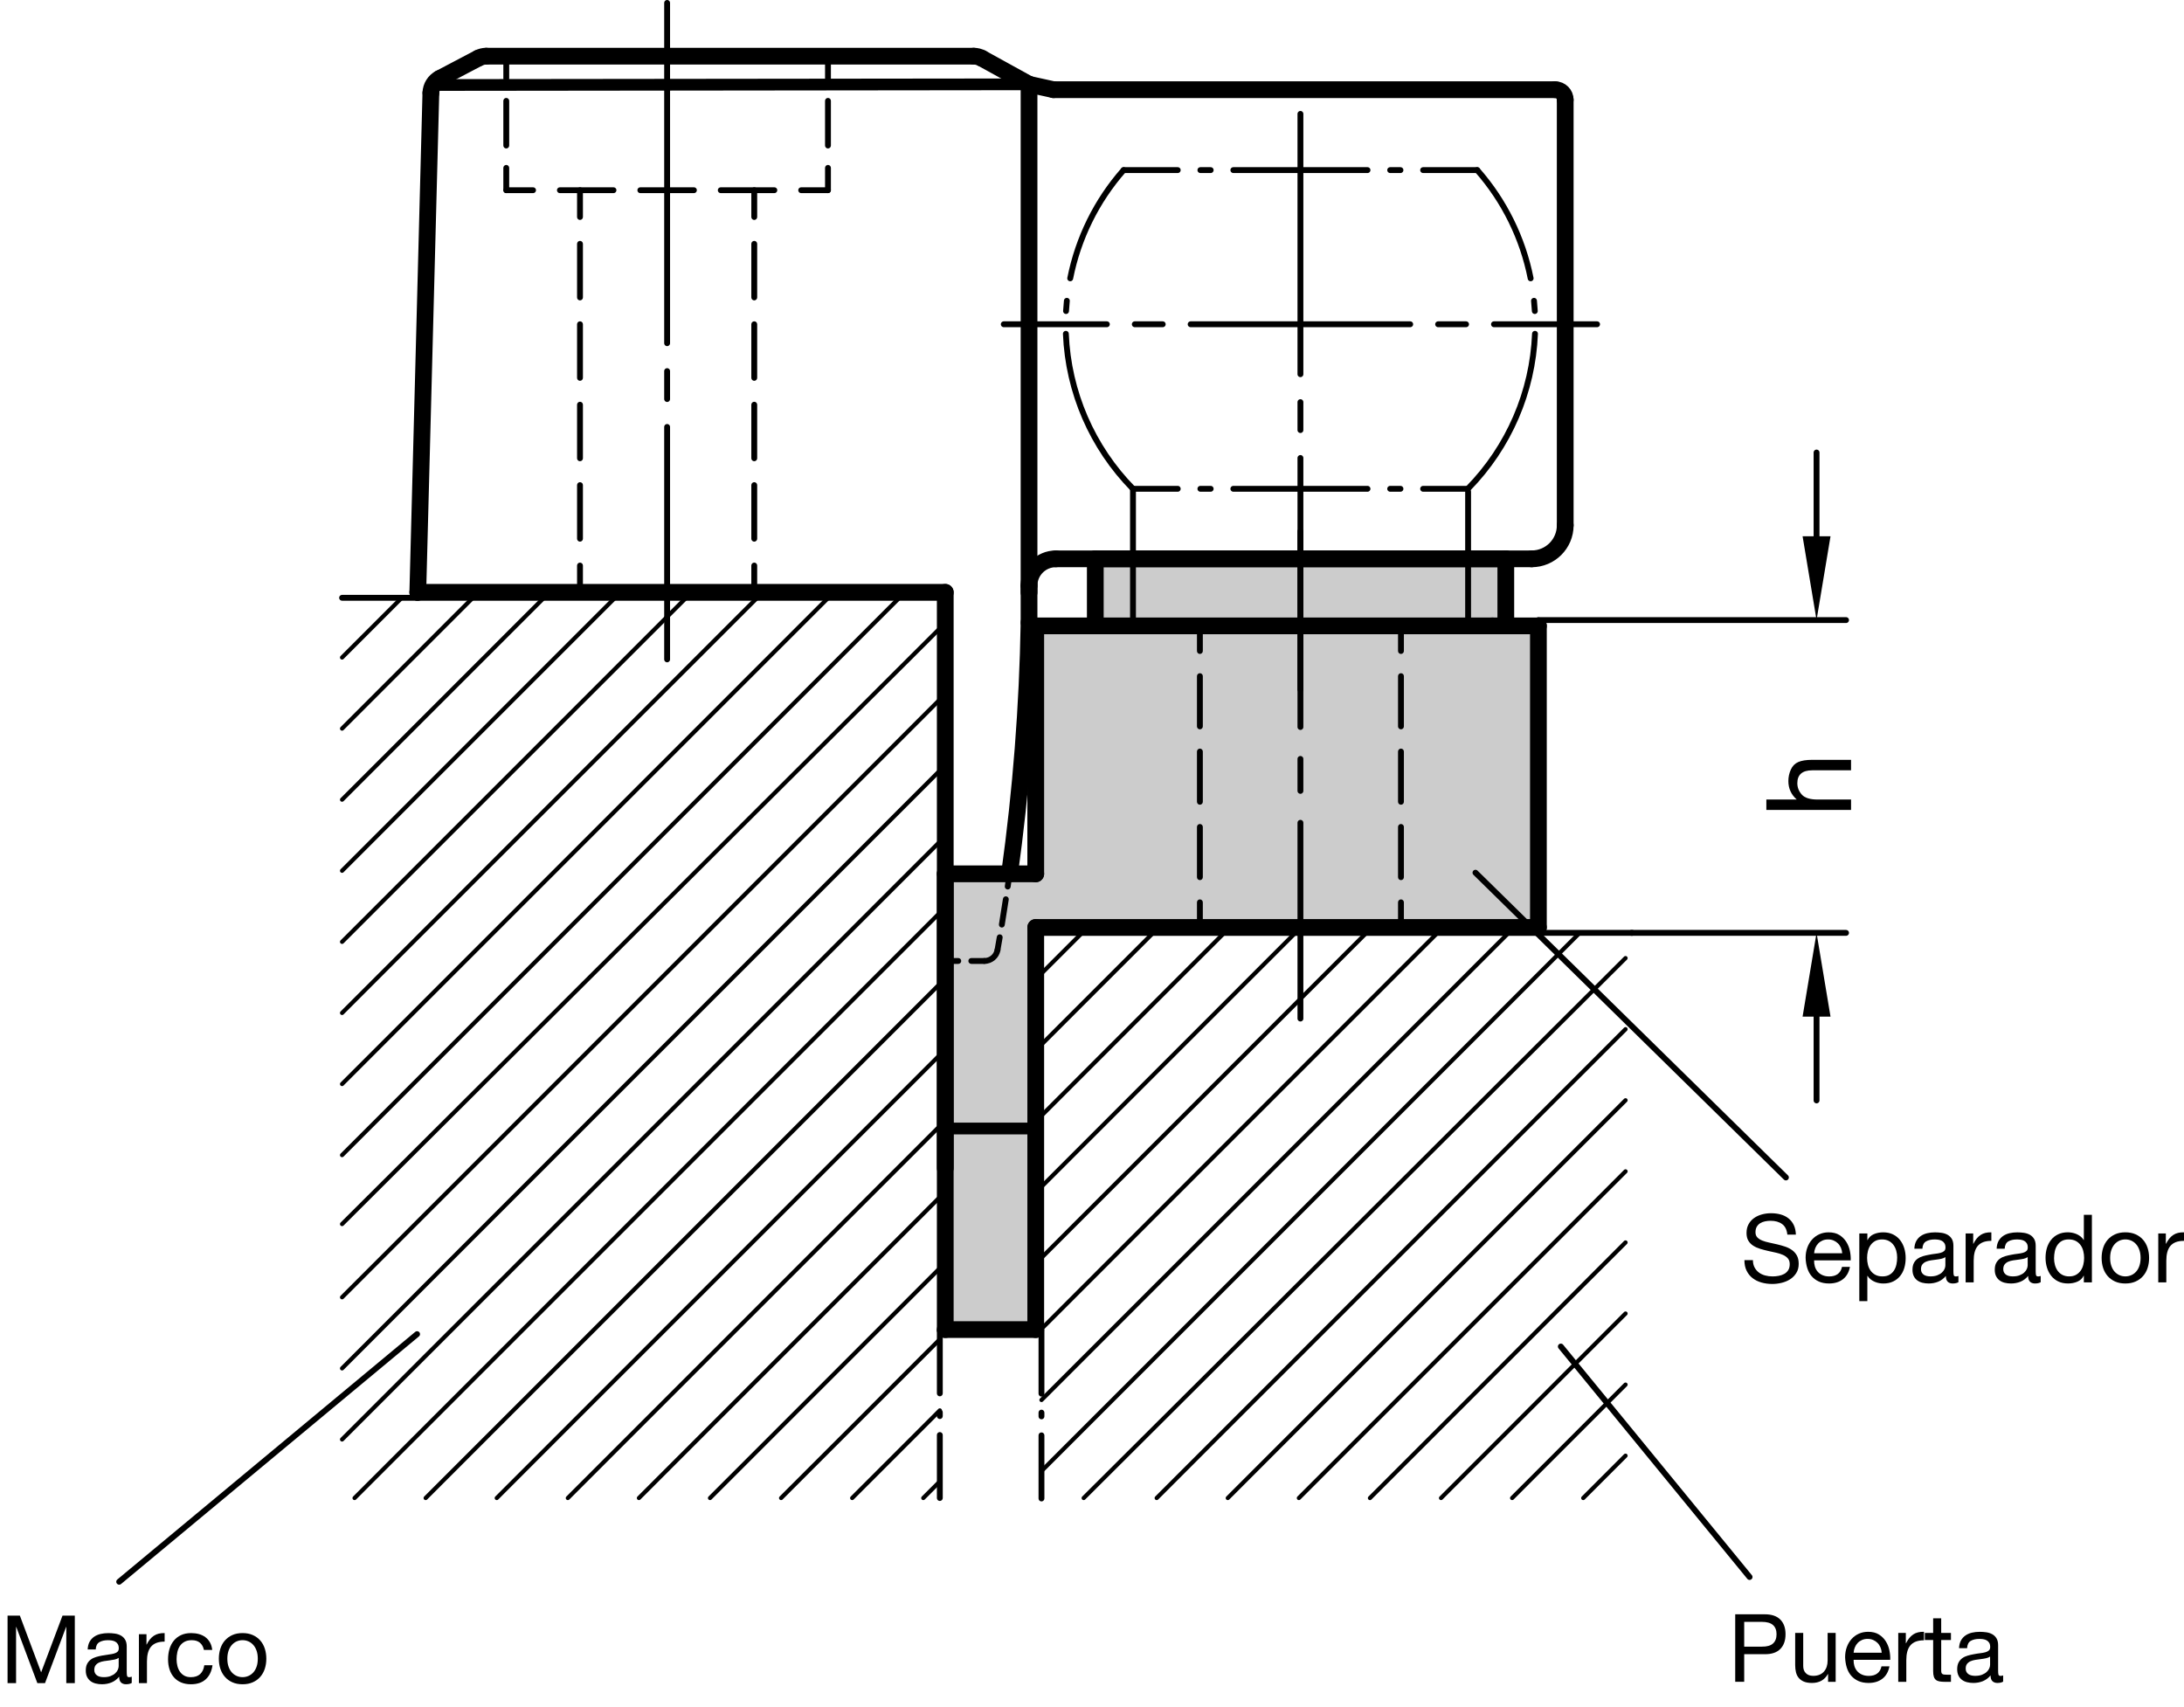 <?xml version="1.0" encoding="utf-8"?>
<!-- Generator: Adobe Illustrator 19.1.0, SVG Export Plug-In . SVG Version: 6.00 Build 0)  -->
<svg version="1.1" xmlns="http://www.w3.org/2000/svg" xmlns:xlink="http://www.w3.org/1999/xlink" x="0px" y="0px"
	 viewBox="0 0 184.741 144.358" enable-background="new 0 0 184.741 144.358" xml:space="preserve">
<g id="MD_x5F_6_x5F_COLOR_x5F_K027">
	<g id="LWPOLYLINE">
		<polygon fill="#CCCCCC" points="87.612,112.468 79.958,112.468 79.958,73.917 87.612,73.869 87.612,52.941 92.649,52.941 
			92.649,47.271 127.374,47.271 127.374,52.941 130.131,52.941 130.131,78.452 87.612,78.452 		"/>
	</g>
</g>
<g id="MD_x5F_1_x5F_VERDECKT">
	<g id="LINE">
		<path d="M83.263,81.535h-1.102c-0.137,0-0.248-0.111-0.248-0.248s0.111-0.248,0.248-0.248h1.102c0.137,0,0.248,0.111,0.248,0.248
			S83.4,81.535,83.263,81.535z M81.06,81.535h-1.102c-0.137,0-0.248-0.111-0.248-0.248s0.111-0.248,0.248-0.248h1.102
			c0.137,0,0.248,0.111,0.248,0.248S81.197,81.535,81.06,81.535z"/>
	</g>
	<g id="ARC">
		<path d="M84.379,80.599c-0.015,0-0.029-0.001-0.043-0.004c-0.135-0.023-0.225-0.152-0.201-0.287
			c0.063-0.356,0.125-0.712,0.185-1.068c0.023-0.134,0.156-0.229,0.286-0.202c0.135,0.022,0.226,0.15,0.203,0.286
			c-0.061,0.356-0.123,0.714-0.186,1.07C84.602,80.514,84.497,80.599,84.379,80.599z M84.745,78.459
			c-0.014,0-0.027-0.001-0.041-0.003c-0.135-0.022-0.227-0.15-0.205-0.285c0.117-0.713,0.229-1.427,0.338-2.142
			c0.021-0.136,0.147-0.228,0.282-0.208c0.135,0.021,0.229,0.146,0.208,0.282c-0.108,0.717-0.221,1.433-0.339,2.147
			C84.969,78.373,84.864,78.459,84.745,78.459z M85.242,75.24c-0.012,0-0.024-0.001-0.036-0.003c-0.136-0.02-0.229-0.146-0.21-0.281
			c0.052-0.357,0.103-0.716,0.153-1.073c0.019-0.136,0.144-0.224,0.28-0.212c0.136,0.02,0.23,0.145,0.211,0.28
			c-0.05,0.359-0.101,0.718-0.153,1.077C85.469,75.151,85.363,75.24,85.242,75.24z"/>
	</g>
	<g id="ARC_6_">
		<path d="M83.263,81.535c-0.137,0-0.248-0.111-0.248-0.248s0.111-0.248,0.248-0.248c0.43,0,0.797-0.308,0.872-0.73
			c0.024-0.136,0.156-0.229,0.288-0.201c0.135,0.023,0.225,0.152,0.201,0.287C84.506,81.055,83.934,81.535,83.263,81.535z"/>
	</g>
	<g id="LINE_27_">
		<path d="M70.037,16.338H67.77c-0.137,0-0.248-0.111-0.248-0.248s0.111-0.248,0.248-0.248h2.268c0.137,0,0.248,0.111,0.248,0.248
			S70.174,16.338,70.037,16.338z M65.502,16.338h-4.536c-0.137,0-0.248-0.111-0.248-0.248s0.111-0.248,0.248-0.248h4.536
			c0.137,0,0.248,0.111,0.248,0.248S65.639,16.338,65.502,16.338z M58.699,16.338h-4.536c-0.137,0-0.248-0.111-0.248-0.248
			s0.111-0.248,0.248-0.248h4.536c0.137,0,0.248,0.111,0.248,0.248S58.836,16.338,58.699,16.338z M51.896,16.338H47.36
			c-0.137,0-0.248-0.111-0.248-0.248s0.111-0.248,0.248-0.248h4.535c0.137,0,0.248,0.111,0.248,0.248S52.033,16.338,51.896,16.338z
			 M45.092,16.338h-2.268c-0.137,0-0.248-0.111-0.248-0.248s0.111-0.248,0.248-0.248h2.268c0.137,0,0.248,0.111,0.248,0.248
			S45.229,16.338,45.092,16.338z"/>
	</g>
	<g id="LINE_28_">
		<path d="M63.801,50.354c-0.137,0-0.248-0.111-0.248-0.248v-2.268c0-0.137,0.111-0.248,0.248-0.248s0.248,0.111,0.248,0.248v2.268
			C64.049,50.243,63.938,50.354,63.801,50.354z M63.801,45.818c-0.137,0-0.248-0.111-0.248-0.248v-4.535
			c0-0.137,0.111-0.248,0.248-0.248s0.248,0.111,0.248,0.248v4.535C64.049,45.707,63.938,45.818,63.801,45.818z M63.801,39.015
			c-0.137,0-0.248-0.111-0.248-0.248v-4.535c0-0.137,0.111-0.248,0.248-0.248s0.248,0.111,0.248,0.248v4.535
			C64.049,38.904,63.938,39.015,63.801,39.015z M63.801,32.212c-0.137,0-0.248-0.111-0.248-0.248v-4.536
			c0-0.137,0.111-0.248,0.248-0.248s0.248,0.111,0.248,0.248v4.536C64.049,32.101,63.938,32.212,63.801,32.212z M63.801,25.409
			c-0.137,0-0.248-0.111-0.248-0.248v-4.536c0-0.137,0.111-0.248,0.248-0.248s0.248,0.111,0.248,0.248v4.536
			C64.049,25.298,63.938,25.409,63.801,25.409z M63.801,18.606c-0.137,0-0.248-0.111-0.248-0.248V16.09
			c0-0.137,0.111-0.248,0.248-0.248s0.248,0.111,0.248,0.248v2.268C64.049,18.495,63.938,18.606,63.801,18.606z"/>
	</g>
	<g id="LINE_29_">
		<path d="M70.037,16.338c-0.137,0-0.248-0.111-0.248-0.248V14.2c0-0.137,0.111-0.248,0.248-0.248s0.248,0.111,0.248,0.248v1.89
			C70.285,16.227,70.174,16.338,70.037,16.338z M70.037,12.559c-0.137,0-0.248-0.111-0.248-0.248v-3.78
			c0-0.137,0.111-0.248,0.248-0.248s0.248,0.111,0.248,0.248v3.78C70.285,12.448,70.174,12.559,70.037,12.559z M70.037,6.889
			c-0.137,0-0.248-0.111-0.248-0.248v-1.89c0-0.137,0.111-0.248,0.248-0.248s0.248,0.111,0.248,0.248v1.89
			C70.285,6.779,70.174,6.889,70.037,6.889z"/>
	</g>
	<g id="LINE_30_">
		<path d="M42.824,16.338c-0.137,0-0.248-0.111-0.248-0.248V14.2c0-0.137,0.111-0.248,0.248-0.248s0.248,0.111,0.248,0.248v1.89
			C43.072,16.227,42.961,16.338,42.824,16.338z M42.824,12.559c-0.137,0-0.248-0.111-0.248-0.248v-3.78
			c0-0.137,0.111-0.248,0.248-0.248s0.248,0.111,0.248,0.248v3.78C43.072,12.448,42.961,12.559,42.824,12.559z M42.824,6.889
			c-0.137,0-0.248-0.111-0.248-0.248v-1.89c0-0.137,0.111-0.248,0.248-0.248s0.248,0.111,0.248,0.248v1.89
			C43.072,6.779,42.961,6.889,42.824,6.889z"/>
	</g>
	<g id="LINE_31_">
		<path d="M49.061,50.354c-0.137,0-0.248-0.111-0.248-0.248v-2.268c0-0.137,0.111-0.248,0.248-0.248s0.248,0.111,0.248,0.248v2.268
			C49.309,50.243,49.198,50.354,49.061,50.354z M49.061,45.818c-0.137,0-0.248-0.111-0.248-0.248v-4.535
			c0-0.137,0.111-0.248,0.248-0.248s0.248,0.111,0.248,0.248v4.535C49.309,45.707,49.198,45.818,49.061,45.818z M49.061,39.015
			c-0.137,0-0.248-0.111-0.248-0.248v-4.535c0-0.137,0.111-0.248,0.248-0.248s0.248,0.111,0.248,0.248v4.535
			C49.309,38.904,49.198,39.015,49.061,39.015z M49.061,32.212c-0.137,0-0.248-0.111-0.248-0.248v-4.536
			c0-0.137,0.111-0.248,0.248-0.248s0.248,0.111,0.248,0.248v4.536C49.309,32.101,49.198,32.212,49.061,32.212z M49.061,25.409
			c-0.137,0-0.248-0.111-0.248-0.248v-4.536c0-0.137,0.111-0.248,0.248-0.248s0.248,0.111,0.248,0.248v4.536
			C49.309,25.298,49.198,25.409,49.061,25.409z M49.061,18.606c-0.137,0-0.248-0.111-0.248-0.248V16.09
			c0-0.137,0.111-0.248,0.248-0.248s0.248,0.111,0.248,0.248v2.268C49.309,18.495,49.198,18.606,49.061,18.606z"/>
	</g>
	<g id="LINE_48_">
		<path d="M118.505,78.701c-0.137,0-0.248-0.111-0.248-0.248v-2.126c0-0.137,0.111-0.248,0.248-0.248s0.248,0.111,0.248,0.248v2.126
			C118.753,78.59,118.642,78.701,118.505,78.701z M118.505,74.449c-0.137,0-0.248-0.111-0.248-0.248v-4.252
			c0-0.137,0.111-0.248,0.248-0.248s0.248,0.111,0.248,0.248v4.252C118.753,74.338,118.642,74.449,118.505,74.449z M118.505,68.071
			c-0.137,0-0.248-0.111-0.248-0.248v-4.251c0-0.137,0.111-0.248,0.248-0.248s0.248,0.111,0.248,0.248v4.251
			C118.753,67.96,118.642,68.071,118.505,68.071z M118.505,61.694c-0.137,0-0.248-0.111-0.248-0.248v-4.252
			c0-0.137,0.111-0.248,0.248-0.248s0.248,0.111,0.248,0.248v4.252C118.753,61.583,118.642,61.694,118.505,61.694z M118.505,55.316
			c-0.137,0-0.248-0.111-0.248-0.248v-2.127c0-0.137,0.111-0.248,0.248-0.248s0.248,0.111,0.248,0.248v2.127
			C118.753,55.205,118.642,55.316,118.505,55.316z"/>
	</g>
	<g id="LINE_67_">
		<path d="M101.497,78.701c-0.137,0-0.248-0.111-0.248-0.248v-2.126c0-0.137,0.111-0.248,0.248-0.248s0.248,0.111,0.248,0.248v2.126
			C101.745,78.59,101.634,78.701,101.497,78.701z M101.497,74.449c-0.137,0-0.248-0.111-0.248-0.248v-4.252
			c0-0.137,0.111-0.248,0.248-0.248s0.248,0.111,0.248,0.248v4.252C101.745,74.338,101.634,74.449,101.497,74.449z M101.497,68.071
			c-0.137,0-0.248-0.111-0.248-0.248v-4.251c0-0.137,0.111-0.248,0.248-0.248s0.248,0.111,0.248,0.248v4.251
			C101.745,67.96,101.634,68.071,101.497,68.071z M101.497,61.694c-0.137,0-0.248-0.111-0.248-0.248v-4.252
			c0-0.137,0.111-0.248,0.248-0.248s0.248,0.111,0.248,0.248v4.252C101.745,61.583,101.634,61.694,101.497,61.694z M101.497,55.316
			c-0.137,0-0.248-0.111-0.248-0.248v-2.127c0-0.137,0.111-0.248,0.248-0.248s0.248,0.111,0.248,0.248v2.127
			C101.745,55.205,101.634,55.316,101.497,55.316z"/>
	</g>
</g>
<g id="MD_x5F_1_x5F_100">
	<g id="LINE_1_">
		
			<line fill="none" stroke="#000000" stroke-width="1.417" stroke-linecap="round" stroke-linejoin="round" stroke-miterlimit="10" x1="79.958" y1="50.106" x2="35.341" y2="50.106"/>
	</g>
	<g id="LINE_3_">
		
			<line fill="none" stroke="#000000" stroke-width="1.417" stroke-linecap="round" stroke-linejoin="round" stroke-miterlimit="10" x1="87.045" y1="7.131" x2="87.045" y2="50.106"/>
	</g>
	<g id="LINE_4_">
		
			<line fill="none" stroke="#000000" stroke-width="1.417" stroke-linecap="round" stroke-linejoin="round" stroke-miterlimit="10" x1="79.958" y1="50.106" x2="79.958" y2="98.817"/>
	</g>
	<g id="LINE_5_">
		
			<line fill="none" stroke="#000000" stroke-width="1.417" stroke-linecap="round" stroke-linejoin="round" stroke-miterlimit="10" x1="83.052" y1="4.928" x2="87.045" y2="7.131"/>
	</g>
	<g id="LINE_6_">
		
			<line fill="none" stroke="#000000" stroke-width="1.417" stroke-linecap="round" stroke-linejoin="round" stroke-miterlimit="10" x1="82.367" y1="4.752" x2="41.13" y2="4.752"/>
	</g>
	<g id="ARC_1_">
		
			<path fill="none" stroke="#000000" stroke-width="1.417" stroke-linecap="round" stroke-linejoin="round" stroke-miterlimit="10" d="
			M85.395,73.917c0.979-7.047,1.53-14.146,1.65-21.26"/>
	</g>
	<g id="ARC_2_">
		
			<path fill="none" stroke="#000000" stroke-width="1.417" stroke-linecap="round" stroke-linejoin="round" stroke-miterlimit="10" d="
			M89.313,47.271c-1.252,0-2.268,1.015-2.268,2.268"/>
	</g>
	<g id="ARC_3_">
		
			<path fill="none" stroke="#000000" stroke-width="1.417" stroke-linecap="round" stroke-linejoin="round" stroke-miterlimit="10" d="
			M37.205,6.632c-0.454,0.239-0.744,0.704-0.757,1.217"/>
	</g>
	<g id="ARC_4_">
		
			<path fill="none" stroke="#000000" stroke-width="1.417" stroke-linecap="round" stroke-linejoin="round" stroke-miterlimit="10" d="
			M83.052,4.928c-0.21-0.116-0.445-0.176-0.685-0.176"/>
	</g>
	<g id="ARC_5_">
		
			<path fill="none" stroke="#000000" stroke-width="1.417" stroke-linecap="round" stroke-linejoin="round" stroke-miterlimit="10" d="
			M41.13,4.752c-0.23,0-0.456,0.056-0.66,0.163"/>
	</g>
	<g id="LINE_7_">
		
			<line fill="none" stroke="#000000" stroke-width="1.417" stroke-linecap="round" stroke-linejoin="round" stroke-miterlimit="10" x1="37.205" y1="6.632" x2="40.471" y2="4.914"/>
	</g>
	<g id="LINE_8_">
		
			<line fill="none" stroke="#000000" stroke-width="1.417" stroke-linecap="round" stroke-linejoin="round" stroke-miterlimit="10" x1="132.399" y1="44.437" x2="132.399" y2="8.437"/>
	</g>
	<g id="LINE_9_">
		
			<line fill="none" stroke="#000000" stroke-width="1.417" stroke-linecap="round" stroke-linejoin="round" stroke-miterlimit="10" x1="129.565" y1="47.271" x2="89.313" y2="47.271"/>
	</g>
	<g id="LINE_10_">
		
			<line fill="none" stroke="#000000" stroke-width="1.417" stroke-linecap="round" stroke-linejoin="round" stroke-miterlimit="10" x1="131.549" y1="7.586" x2="89.11" y2="7.586"/>
	</g>
	<g id="ARC_7_">
		
			<path fill="none" stroke="#000000" stroke-width="1.417" stroke-linecap="round" stroke-linejoin="round" stroke-miterlimit="10" d="
			M129.565,47.271c1.566,0,2.835-1.269,2.835-2.835"/>
	</g>
	<g id="ARC_8_">
		
			<path fill="none" stroke="#000000" stroke-width="1.417" stroke-linecap="round" stroke-linejoin="round" stroke-miterlimit="10" d="
			M132.399,8.437c0-0.47-0.381-0.85-0.85-0.85"/>
	</g>
	<g id="LINE_11_">
		
			<line fill="none" stroke="#000000" stroke-width="1.417" stroke-linecap="round" stroke-linejoin="round" stroke-miterlimit="10" x1="36.447" y1="7.849" x2="35.341" y2="50.106"/>
	</g>
	<g id="LINE_15_">
		
			<line fill="none" stroke="#000000" stroke-width="1.417" stroke-linecap="round" stroke-linejoin="round" stroke-miterlimit="10" x1="87.045" y1="7.131" x2="89.11" y2="7.586"/>
	</g>
	<g id="LINE_25_">
		
			<line fill="none" stroke="#000000" stroke-width="1.417" stroke-linecap="round" stroke-linejoin="round" stroke-miterlimit="10" x1="87.045" y1="49.539" x2="87.045" y2="52.657"/>
	</g>
	<g id="LINE_46_">
		
			<line fill="none" stroke="#000000" stroke-width="1.417" stroke-linecap="round" stroke-linejoin="round" stroke-miterlimit="10" x1="130.131" y1="78.452" x2="130.131" y2="52.941"/>
	</g>
	<g id="LINE_47_">
		
			<line fill="none" stroke="#000000" stroke-width="1.417" stroke-linecap="round" stroke-linejoin="round" stroke-miterlimit="10" x1="127.374" y1="52.941" x2="127.374" y2="47.271"/>
	</g>
	<g id="LINE_50_">
		
			<line fill="none" stroke="#000000" stroke-width="1.417" stroke-linecap="round" stroke-linejoin="round" stroke-miterlimit="10" x1="130.131" y1="78.452" x2="87.612" y2="78.452"/>
	</g>
	<g id="LINE_51_">
		
			<line fill="none" stroke="#000000" stroke-width="1.417" stroke-linecap="round" stroke-linejoin="round" stroke-miterlimit="10" x1="92.649" y1="52.941" x2="92.649" y2="47.271"/>
	</g>
	<g id="LINE_52_">
		
			<line fill="none" stroke="#000000" stroke-width="1.417" stroke-linecap="round" stroke-linejoin="round" stroke-miterlimit="10" x1="87.612" y1="73.917" x2="87.612" y2="52.941"/>
	</g>
	<g id="LINE_53_">
		
			<line fill="none" stroke="#000000" stroke-width="1.417" stroke-linecap="round" stroke-linejoin="round" stroke-miterlimit="10" x1="126.244" y1="52.941" x2="87.612" y2="52.941"/>
	</g>
	<g id="LINE_56_">
		
			<line fill="none" stroke="#000000" stroke-width="1.417" stroke-linecap="round" stroke-linejoin="round" stroke-miterlimit="10" x1="79.958" y1="112.468" x2="87.612" y2="112.468"/>
	</g>
	<g id="LINE_57_">
		
			<line fill="none" stroke="#000000" stroke-width="1.417" stroke-linecap="round" stroke-linejoin="round" stroke-miterlimit="10" x1="87.612" y1="73.917" x2="79.958" y2="73.917"/>
	</g>
	<g id="LINE_59_">
		
			<line fill="none" stroke="#000000" stroke-width="1.417" stroke-linecap="round" stroke-linejoin="round" stroke-miterlimit="10" x1="87.612" y1="112.468" x2="87.612" y2="78.452"/>
	</g>
	<g id="LINE_60_">
		
			<line fill="none" stroke="#000000" stroke-width="1.417" stroke-linecap="round" stroke-linejoin="round" stroke-miterlimit="10" x1="79.958" y1="73.917" x2="79.958" y2="112.468"/>
	</g>
	<g id="LINE_62_">
		
			<line fill="none" stroke="#000000" stroke-width="1.417" stroke-linecap="round" stroke-linejoin="round" stroke-miterlimit="10" x1="130.131" y1="52.941" x2="126.244" y2="52.941"/>
	</g>
	<g id="LINE_63_">
		
			<line fill="none" stroke="#000000" stroke-width="1.417" stroke-linecap="round" stroke-linejoin="round" stroke-miterlimit="10" x1="92.649" y1="47.271" x2="95.838" y2="47.271"/>
	</g>
	<g id="LINE_64_">
		
			<line fill="none" stroke="#000000" stroke-width="1.417" stroke-linecap="round" stroke-linejoin="round" stroke-miterlimit="10" x1="127.374" y1="47.271" x2="124.185" y2="47.271"/>
	</g>
	<g id="LINE_65_">
		
			<line fill="none" stroke="#000000" stroke-width="1.417" stroke-linecap="round" stroke-linejoin="round" stroke-miterlimit="10" x1="95.838" y1="47.271" x2="124.185" y2="47.271"/>
	</g>
</g>
<g id="MD_x5F_2_x5F_PHANTOM">
	<g id="LINE_2_">
		<path d="M35.341,50.815h-6.406c-0.137,0-0.248-0.111-0.248-0.248s0.111-0.248,0.248-0.248h6.406c0.137,0,0.248,0.111,0.248,0.248
			S35.478,50.815,35.341,50.815z"/>
	</g>
	<g id="LINE_49_">
		<path d="M138.068,79.158h-7.879c-0.137,0-0.248-0.111-0.248-0.248s0.111-0.248,0.248-0.248h7.879c0.137,0,0.248,0.111,0.248,0.248
			S138.205,79.158,138.068,79.158z"/>
	</g>
	<g id="LINE_58_">
		<path d="M88.096,127.004c-0.137,0-0.248-0.111-0.248-0.248v-5.342c0-0.137,0.111-0.248,0.248-0.248s0.248,0.111,0.248,0.248v5.342
			C88.344,126.892,88.233,127.004,88.096,127.004z M88.096,120.059c-0.137,0-0.248-0.111-0.248-0.248v-0.32
			c0-0.137,0.111-0.248,0.248-0.248s0.248,0.111,0.248,0.248v0.32C88.344,119.948,88.233,120.059,88.096,120.059z M88.096,118.137
			c-0.137,0-0.248-0.111-0.248-0.248v-5.342c0-0.137,0.111-0.248,0.248-0.248s0.248,0.111,0.248,0.248v5.342
			C88.344,118.026,88.233,118.137,88.096,118.137z"/>
	</g>
	<g id="LINE_61_">
		<path d="M79.498,126.965c-0.137,0-0.248-0.111-0.248-0.248v-5.332c0-0.137,0.111-0.248,0.248-0.248s0.248,0.111,0.248,0.248v5.332
			C79.746,126.853,79.635,126.965,79.498,126.965z M79.498,120.034c-0.137,0-0.248-0.111-0.248-0.248v-0.32
			c0-0.137,0.111-0.248,0.248-0.248s0.248,0.111,0.248,0.248v0.32C79.746,119.923,79.635,120.034,79.498,120.034z M79.498,118.114
			c-0.137,0-0.248-0.111-0.248-0.248v-5.331c0-0.137,0.111-0.248,0.248-0.248s0.248,0.111,0.248,0.248v5.331
			C79.746,118.003,79.635,118.114,79.498,118.114z"/>
	</g>
</g>
<g id="MD_x5F_1_x5F_035">
	<g id="LINE_12_">
		
			<line fill="none" stroke="#000000" stroke-width="0.496" stroke-linecap="round" stroke-linejoin="round" stroke-miterlimit="10" x1="56.431" y1="29.03" x2="56.431" y2="0.248"/>
	</g>
	<g id="LINE_13_">
		
			<line fill="none" stroke="#000000" stroke-width="0.496" stroke-linecap="round" stroke-linejoin="round" stroke-miterlimit="10" x1="56.431" y1="33.754" x2="56.431" y2="31.392"/>
	</g>
	<g id="LINE_14_">
		
			<line fill="none" stroke="#000000" stroke-width="0.496" stroke-linecap="round" stroke-linejoin="round" stroke-miterlimit="10" x1="56.431" y1="55.775" x2="56.431" y2="36.116"/>
	</g>
	<g id="LINE_16_">
		
			<line fill="none" stroke="#000000" stroke-width="0.496" stroke-linecap="round" stroke-linejoin="round" stroke-miterlimit="10" x1="110.001" y1="36.379" x2="110.001" y2="34.016"/>
	</g>
	<g id="LINE_17_">
		
			<line fill="none" stroke="#000000" stroke-width="0.496" stroke-linecap="round" stroke-linejoin="round" stroke-miterlimit="10" x1="110.001" y1="9.634" x2="110.001" y2="31.654"/>
	</g>
	<g id="LINE_18_">
		
			<line fill="none" stroke="#000000" stroke-width="0.496" stroke-linecap="round" stroke-linejoin="round" stroke-miterlimit="10" x1="110.001" y1="58.326" x2="110.001" y2="38.741"/>
	</g>
	<g id="LINE_19_">
		
			<line fill="none" stroke="#000000" stroke-width="0.496" stroke-linecap="round" stroke-linejoin="round" stroke-miterlimit="10" x1="100.715" y1="27.429" x2="110.001" y2="27.429"/>
	</g>
	<g id="LINE_20_">
		
			<line fill="none" stroke="#000000" stroke-width="0.496" stroke-linecap="round" stroke-linejoin="round" stroke-miterlimit="10" x1="98.353" y1="27.429" x2="95.99" y2="27.429"/>
	</g>
	<g id="LINE_21_">
		
			<line fill="none" stroke="#000000" stroke-width="0.496" stroke-linecap="round" stroke-linejoin="round" stroke-miterlimit="10" x1="84.908" y1="27.429" x2="93.628" y2="27.429"/>
	</g>
	<g id="LINE_22_">
		
			<line fill="none" stroke="#000000" stroke-width="0.496" stroke-linecap="round" stroke-linejoin="round" stroke-miterlimit="10" x1="119.287" y1="27.429" x2="110.001" y2="27.429"/>
	</g>
	<g id="LINE_23_">
		
			<line fill="none" stroke="#000000" stroke-width="0.496" stroke-linecap="round" stroke-linejoin="round" stroke-miterlimit="10" x1="121.649" y1="27.429" x2="124.012" y2="27.429"/>
	</g>
	<g id="LINE_24_">
		
			<line fill="none" stroke="#000000" stroke-width="0.496" stroke-linecap="round" stroke-linejoin="round" stroke-miterlimit="10" x1="135.094" y1="27.429" x2="126.374" y2="27.429"/>
	</g>
	<g id="LINE_32_">
		
			<line fill="none" stroke="#000000" stroke-width="0.496" stroke-linecap="round" stroke-linejoin="round" stroke-miterlimit="10" x1="124.185" y1="52.922" x2="124.185" y2="41.591"/>
	</g>
	<g id="LINE_33_">
		
			<line fill="none" stroke="#000000" stroke-width="0.496" stroke-linecap="round" stroke-linejoin="round" stroke-miterlimit="10" x1="95.838" y1="52.657" x2="95.838" y2="41.347"/>
	</g>
	<g id="LINE_34_">
		
			<line fill="none" stroke="#000000" stroke-width="0.496" stroke-linecap="round" stroke-linejoin="round" stroke-miterlimit="10" x1="110.001" y1="41.347" x2="104.327" y2="41.347"/>
	</g>
	<g id="LINE_35_">
		
			<line fill="none" stroke="#000000" stroke-width="0.496" stroke-linecap="round" stroke-linejoin="round" stroke-miterlimit="10" x1="102.409" y1="41.347" x2="101.539" y2="41.347"/>
	</g>
	<g id="LINE_36_">
		
			<line fill="none" stroke="#000000" stroke-width="0.496" stroke-linecap="round" stroke-linejoin="round" stroke-miterlimit="10" x1="99.622" y1="41.347" x2="95.838" y2="41.347"/>
	</g>
	<g id="ARC_9_">
		
			<path fill="none" stroke="#000000" stroke-width="0.496" stroke-linecap="round" stroke-linejoin="round" stroke-miterlimit="10" d="
			M95.044,14.389c-2.287,2.6-3.845,5.758-4.517,9.155"/>
	</g>
	<g id="ARC_10_">
		
			<path fill="none" stroke="#000000" stroke-width="0.496" stroke-linecap="round" stroke-linejoin="round" stroke-miterlimit="10" d="
			M90.243,25.444c-0.029,0.289-0.052,0.578-0.068,0.868"/>
	</g>
	<g id="ARC_11_">
		
			<path fill="none" stroke="#000000" stroke-width="0.496" stroke-linecap="round" stroke-linejoin="round" stroke-miterlimit="10" d="
			M90.16,28.236c0.2,4.924,2.224,9.597,5.678,13.111"/>
	</g>
	<g id="LINE_37_">
		
			<line fill="none" stroke="#000000" stroke-width="0.496" stroke-linecap="round" stroke-linejoin="round" stroke-miterlimit="10" x1="110.001" y1="41.347" x2="115.675" y2="41.347"/>
	</g>
	<g id="LINE_38_">
		
			<line fill="none" stroke="#000000" stroke-width="0.496" stroke-linecap="round" stroke-linejoin="round" stroke-miterlimit="10" x1="117.593" y1="41.347" x2="118.463" y2="41.347"/>
	</g>
	<g id="LINE_39_">
		
			<line fill="none" stroke="#000000" stroke-width="0.496" stroke-linecap="round" stroke-linejoin="round" stroke-miterlimit="10" x1="120.38" y1="41.347" x2="124.164" y2="41.347"/>
	</g>
	<g id="ARC_12_">
		
			<path fill="none" stroke="#000000" stroke-width="0.496" stroke-linecap="round" stroke-linejoin="round" stroke-miterlimit="10" d="
			M129.474,23.544c-0.672-3.397-2.23-6.555-4.517-9.155"/>
	</g>
	<g id="ARC_13_">
		
			<path fill="none" stroke="#000000" stroke-width="0.496" stroke-linecap="round" stroke-linejoin="round" stroke-miterlimit="10" d="
			M129.827,26.312c-0.016-0.29-0.039-0.579-0.068-0.868"/>
	</g>
	<g id="ARC_14_">
		
			<path fill="none" stroke="#000000" stroke-width="0.496" stroke-linecap="round" stroke-linejoin="round" stroke-miterlimit="10" d="
			M124.185,41.326c3.441-3.512,5.457-8.177,5.657-13.09"/>
	</g>
	<g id="LINE_40_">
		
			<line fill="none" stroke="#000000" stroke-width="0.496" stroke-linecap="round" stroke-linejoin="round" stroke-miterlimit="10" x1="110.001" y1="14.389" x2="104.327" y2="14.389"/>
	</g>
	<g id="LINE_41_">
		
			<line fill="none" stroke="#000000" stroke-width="0.496" stroke-linecap="round" stroke-linejoin="round" stroke-miterlimit="10" x1="102.409" y1="14.389" x2="101.539" y2="14.389"/>
	</g>
	<g id="LINE_42_">
		
			<line fill="none" stroke="#000000" stroke-width="0.496" stroke-linecap="round" stroke-linejoin="round" stroke-miterlimit="10" x1="99.622" y1="14.389" x2="95.044" y2="14.389"/>
	</g>
	<g id="LINE_43_">
		
			<line fill="none" stroke="#000000" stroke-width="0.496" stroke-linecap="round" stroke-linejoin="round" stroke-miterlimit="10" x1="110.001" y1="14.389" x2="115.675" y2="14.389"/>
	</g>
	<g id="LINE_44_">
		
			<line fill="none" stroke="#000000" stroke-width="0.496" stroke-linecap="round" stroke-linejoin="round" stroke-miterlimit="10" x1="117.593" y1="14.389" x2="118.463" y2="14.389"/>
	</g>
	<g id="LINE_45_">
		
			<line fill="none" stroke="#000000" stroke-width="0.496" stroke-linecap="round" stroke-linejoin="round" stroke-miterlimit="10" x1="120.38" y1="14.389" x2="124.958" y2="14.389"/>
	</g>
	<g id="LINE_54_">
		
			<line fill="none" stroke="#000000" stroke-width="0.496" stroke-linecap="round" stroke-linejoin="round" stroke-miterlimit="10" x1="110.001" y1="66.899" x2="110.001" y2="64.197"/>
	</g>
	<g id="LINE_55_">
		
			<line fill="none" stroke="#000000" stroke-width="0.496" stroke-linecap="round" stroke-linejoin="round" stroke-miterlimit="10" x1="110.001" y1="86.159" x2="110.001" y2="69.6"/>
	</g>
	<g id="LINE_66_">
		
			<line fill="none" stroke="#000000" stroke-width="0.496" stroke-linecap="round" stroke-linejoin="round" stroke-miterlimit="10" x1="110.001" y1="44.937" x2="110.001" y2="61.495"/>
	</g>
</g>
<g id="MD_x5F_1_x5F_070">
	<g id="LINE_26_">
		
			<line fill="none" stroke="#000000" stroke-width="0.992" stroke-linecap="round" stroke-linejoin="round" stroke-miterlimit="10" x1="87.045" y1="7.133" x2="36.63" y2="7.19"/>
	</g>
	<g id="LINE_68_">
		
			<line fill="none" stroke="#000000" stroke-width="0.992" stroke-linecap="round" stroke-linejoin="round" stroke-miterlimit="10" x1="87.612" y1="95.46" x2="79.958" y2="95.46"/>
	</g>
</g>
<g id="MD_x5F_2_x5F_BEMASSUNG">
	<g id="LINE_69_">
		
			<line stroke="#000000" stroke-width="0.496" stroke-linecap="round" stroke-linejoin="round" stroke-miterlimit="10" x1="138.003" y1="78.91" x2="156.154" y2="78.91"/>
	</g>
	<g id="SOLID">
		<polygon points="152.478,85.996 153.659,78.91 154.84,85.996 		"/>
	</g>
	<g id="LINE_70_">
		
			<line stroke="#000000" stroke-width="0.496" stroke-linecap="round" stroke-linejoin="round" stroke-miterlimit="10" x1="153.659" y1="85.996" x2="153.659" y2="93.083"/>
	</g>
	<g id="LINE_71_">
		
			<line stroke="#000000" stroke-width="0.496" stroke-linecap="round" stroke-linejoin="round" stroke-miterlimit="10" x1="130.131" y1="52.452" x2="156.154" y2="52.452"/>
	</g>
	<g id="SOLID_1_">
		<polygon points="152.478,45.365 153.659,52.452 154.84,45.365 		"/>
	</g>
	<g id="LINE_72_">
		
			<line stroke="#000000" stroke-width="0.496" stroke-linecap="round" stroke-linejoin="round" stroke-miterlimit="10" x1="153.659" y1="45.365" x2="153.659" y2="38.279"/>
	</g>
	<g id="TEXT">
		<g>
			<path d="M156.577,64.275v0.884h-3.274c-0.424,0-0.741,0.091-0.953,0.274s-0.317,0.455-0.317,0.816
				c0,0.359,0.124,0.679,0.374,0.96c0.249,0.282,0.694,0.423,1.336,0.423h2.835v0.88h-7.165v-0.88h2.571
				c-0.473-0.417-0.709-0.938-0.709-1.564c0-0.335,0.068-0.656,0.205-0.963c0.137-0.306,0.347-0.521,0.631-0.645
				c0.283-0.124,0.678-0.186,1.183-0.186H156.577z"/>
		</g>
	</g>
	<g id="LINE_73_">
		
			<line stroke="#000000" stroke-width="0.496" stroke-linecap="round" stroke-linejoin="round" stroke-miterlimit="10" x1="124.807" y1="73.821" x2="151.068" y2="99.601"/>
	</g>
	<g id="LINE_111_">
		
			<line stroke="#000000" stroke-width="0.496" stroke-linecap="round" stroke-linejoin="round" stroke-miterlimit="10" x1="35.281" y1="112.854" x2="10.081" y2="133.798"/>
	</g>
	<g id="LINE_112_">
		
			<line stroke="#000000" stroke-width="0.496" stroke-linecap="round" stroke-linejoin="round" stroke-miterlimit="10" x1="132.028" y1="113.902" x2="147.994" y2="133.397"/>
	</g>
</g>
<g id="MD_x5F_2_x5F_SCHRAFFUR">
	<g id="LINE_74_">
		
			<line fill="none" stroke="#000000" stroke-width="0.354" stroke-linecap="round" stroke-linejoin="round" stroke-miterlimit="10" x1="28.935" y1="55.617" x2="33.985" y2="50.567"/>
	</g>
	<g id="LINE_75_">
		
			<line fill="none" stroke="#000000" stroke-width="0.354" stroke-linecap="round" stroke-linejoin="round" stroke-miterlimit="10" x1="28.935" y1="61.63" x2="40.458" y2="50.106"/>
	</g>
	<g id="LINE_76_">
		
			<line fill="none" stroke="#000000" stroke-width="0.354" stroke-linecap="round" stroke-linejoin="round" stroke-miterlimit="10" x1="28.935" y1="67.643" x2="46.472" y2="50.106"/>
	</g>
	<g id="LINE_77_">
		
			<line fill="none" stroke="#000000" stroke-width="0.354" stroke-linecap="round" stroke-linejoin="round" stroke-miterlimit="10" x1="28.935" y1="73.656" x2="52.485" y2="50.106"/>
	</g>
	<g id="LINE_78_">
		
			<line fill="none" stroke="#000000" stroke-width="0.354" stroke-linecap="round" stroke-linejoin="round" stroke-miterlimit="10" x1="28.935" y1="79.669" x2="58.498" y2="50.106"/>
	</g>
	<g id="LINE_79_">
		
			<line fill="none" stroke="#000000" stroke-width="0.354" stroke-linecap="round" stroke-linejoin="round" stroke-miterlimit="10" x1="28.935" y1="85.683" x2="64.511" y2="50.106"/>
	</g>
	<g id="LINE_80_">
		
			<line fill="none" stroke="#000000" stroke-width="0.354" stroke-linecap="round" stroke-linejoin="round" stroke-miterlimit="10" x1="28.935" y1="91.696" x2="70.524" y2="50.106"/>
	</g>
	<g id="LINE_81_">
		
			<line fill="none" stroke="#000000" stroke-width="0.354" stroke-linecap="round" stroke-linejoin="round" stroke-miterlimit="10" x1="28.935" y1="97.709" x2="76.538" y2="50.106"/>
	</g>
	<g id="LINE_82_">
		
			<line fill="none" stroke="#000000" stroke-width="0.354" stroke-linecap="round" stroke-linejoin="round" stroke-miterlimit="10" x1="28.935" y1="103.542" x2="79.958" y2="52.699"/>
	</g>
	<g id="LINE_83_">
		
			<line fill="none" stroke="#000000" stroke-width="0.354" stroke-linecap="round" stroke-linejoin="round" stroke-miterlimit="10" x1="28.935" y1="109.735" x2="79.958" y2="58.712"/>
	</g>
	<g id="LINE_84_">
		
			<line fill="none" stroke="#000000" stroke-width="0.354" stroke-linecap="round" stroke-linejoin="round" stroke-miterlimit="10" x1="28.935" y1="115.749" x2="79.958" y2="64.725"/>
	</g>
	<g id="LINE_85_">
		
			<line fill="none" stroke="#000000" stroke-width="0.354" stroke-linecap="round" stroke-linejoin="round" stroke-miterlimit="10" x1="28.935" y1="121.762" x2="79.958" y2="70.738"/>
	</g>
	<g id="LINE_86_">
		
			<line fill="none" stroke="#000000" stroke-width="0.354" stroke-linecap="round" stroke-linejoin="round" stroke-miterlimit="10" x1="29.993" y1="126.716" x2="79.958" y2="76.751"/>
	</g>
	<g id="LINE_87_">
		
			<line fill="none" stroke="#000000" stroke-width="0.354" stroke-linecap="round" stroke-linejoin="round" stroke-miterlimit="10" x1="36.006" y1="126.716" x2="79.958" y2="82.764"/>
	</g>
	<g id="LINE_88_">
		
			<line fill="none" stroke="#000000" stroke-width="0.354" stroke-linecap="round" stroke-linejoin="round" stroke-miterlimit="10" x1="42.02" y1="126.716" x2="79.958" y2="88.778"/>
	</g>
	<g id="LINE_89_">
		
			<line fill="none" stroke="#000000" stroke-width="0.354" stroke-linecap="round" stroke-linejoin="round" stroke-miterlimit="10" x1="48.033" y1="126.716" x2="79.958" y2="94.791"/>
	</g>
	<g id="LINE_90_">
		
			<line fill="none" stroke="#000000" stroke-width="0.354" stroke-linecap="round" stroke-linejoin="round" stroke-miterlimit="10" x1="54.046" y1="126.716" x2="79.958" y2="100.804"/>
	</g>
	<g id="LINE_91_">
		
			<line fill="none" stroke="#000000" stroke-width="0.354" stroke-linecap="round" stroke-linejoin="round" stroke-miterlimit="10" x1="60.059" y1="126.716" x2="79.958" y2="106.817"/>
	</g>
	<g id="LINE_92_">
		
			<line fill="none" stroke="#000000" stroke-width="0.354" stroke-linecap="round" stroke-linejoin="round" stroke-miterlimit="10" x1="66.072" y1="126.716" x2="79.498" y2="113.291"/>
	</g>
	<g id="LINE_93_">
		
			<line fill="none" stroke="#000000" stroke-width="0.354" stroke-linecap="round" stroke-linejoin="round" stroke-miterlimit="10" x1="72.086" y1="126.716" x2="79.498" y2="119.304"/>
	</g>
	<g id="LINE_94_">
		
			<line fill="none" stroke="#000000" stroke-width="0.354" stroke-linecap="round" stroke-linejoin="round" stroke-miterlimit="10" x1="78.099" y1="126.716" x2="79.498" y2="125.317"/>
	</g>
	<g id="LINE_95_">
		
			<line fill="none" stroke="#000000" stroke-width="0.354" stroke-linecap="round" stroke-linejoin="round" stroke-miterlimit="10" x1="87.612" y1="82.829" x2="91.989" y2="78.452"/>
	</g>
	<g id="LINE_96_">
		
			<line fill="none" stroke="#000000" stroke-width="0.354" stroke-linecap="round" stroke-linejoin="round" stroke-miterlimit="10" x1="87.612" y1="88.842" x2="98.002" y2="78.452"/>
	</g>
	<g id="LINE_97_">
		
			<line fill="none" stroke="#000000" stroke-width="0.354" stroke-linecap="round" stroke-linejoin="round" stroke-miterlimit="10" x1="87.045" y1="95.423" x2="104.015" y2="78.452"/>
	</g>
	<g id="LINE_98_">
		
			<line fill="none" stroke="#000000" stroke-width="0.354" stroke-linecap="round" stroke-linejoin="round" stroke-miterlimit="10" x1="87.612" y1="100.869" x2="110.028" y2="78.452"/>
	</g>
	<g id="LINE_99_">
		
			<line fill="none" stroke="#000000" stroke-width="0.354" stroke-linecap="round" stroke-linejoin="round" stroke-miterlimit="10" x1="87.612" y1="106.882" x2="116.041" y2="78.452"/>
	</g>
	<g id="LINE_100_">
		
			<line fill="none" stroke="#000000" stroke-width="0.354" stroke-linecap="round" stroke-linejoin="round" stroke-miterlimit="10" x1="88.071" y1="112.436" x2="122.055" y2="78.452"/>
	</g>
	<g id="LINE_101_">
		
			<line fill="none" stroke="#000000" stroke-width="0.354" stroke-linecap="round" stroke-linejoin="round" stroke-miterlimit="10" x1="88.096" y1="118.424" x2="128.068" y2="78.452"/>
	</g>
	<g id="LINE_102_">
		
			<line fill="none" stroke="#000000" stroke-width="0.354" stroke-linecap="round" stroke-linejoin="round" stroke-miterlimit="10" x1="88.096" y1="124.437" x2="133.624" y2="78.91"/>
	</g>
	<g id="LINE_103_">
		
			<line fill="none" stroke="#000000" stroke-width="0.354" stroke-linecap="round" stroke-linejoin="round" stroke-miterlimit="10" x1="91.668" y1="126.716" x2="137.502" y2="81.045"/>
	</g>
	<g id="LINE_104_">
		
			<line fill="none" stroke="#000000" stroke-width="0.354" stroke-linecap="round" stroke-linejoin="round" stroke-miterlimit="10" x1="97.843" y1="126.716" x2="137.502" y2="87.058"/>
	</g>
	<g id="LINE_105_">
		
			<line fill="none" stroke="#000000" stroke-width="0.354" stroke-linecap="round" stroke-linejoin="round" stroke-miterlimit="10" x1="103.857" y1="126.716" x2="137.502" y2="93.071"/>
	</g>
	<g id="LINE_106_">
		
			<line fill="none" stroke="#000000" stroke-width="0.354" stroke-linecap="round" stroke-linejoin="round" stroke-miterlimit="10" x1="109.87" y1="126.716" x2="137.502" y2="99.085"/>
	</g>
	<g id="LINE_107_">
		
			<line fill="none" stroke="#000000" stroke-width="0.354" stroke-linecap="round" stroke-linejoin="round" stroke-miterlimit="10" x1="121.896" y1="126.716" x2="137.502" y2="111.111"/>
	</g>
	<g id="LINE_108_">
		
			<line fill="none" stroke="#000000" stroke-width="0.354" stroke-linecap="round" stroke-linejoin="round" stroke-miterlimit="10" x1="127.909" y1="126.716" x2="137.502" y2="117.124"/>
	</g>
	<g id="LINE_109_">
		
			<line fill="none" stroke="#000000" stroke-width="0.354" stroke-linecap="round" stroke-linejoin="round" stroke-miterlimit="10" x1="133.923" y1="126.716" x2="137.502" y2="123.137"/>
	</g>
	<g id="LINE_110_">
		
			<line fill="none" stroke="#000000" stroke-width="0.354" stroke-linecap="round" stroke-linejoin="round" stroke-miterlimit="10" x1="115.881" y1="126.718" x2="137.502" y2="105.098"/>
	</g>
</g>
<g id="MD_x5F_2_x5F_TEXT_x5F_ES">
	<g id="Rahmen_2_">
		<g>
			<path d="M0.64,136.662h1.04l1.8,4.8l1.808-4.8h1.04v5.712h-0.72v-4.752H5.592l-1.784,4.752H3.16l-1.784-4.752H1.36v4.752H0.64
				V136.662z"/>
			<path d="M11.144,142.358c-0.123,0.074-0.285,0.111-0.488,0.111c-0.176,0-0.316-0.051-0.42-0.151
				c-0.104-0.102-0.156-0.265-0.156-0.488c-0.187,0.224-0.404,0.387-0.652,0.488c-0.248,0.101-0.516,0.151-0.804,0.151
				c-0.187,0-0.364-0.021-0.532-0.063c-0.168-0.043-0.313-0.111-0.436-0.204c-0.123-0.094-0.22-0.213-0.292-0.36
				c-0.072-0.146-0.108-0.324-0.108-0.532c0-0.234,0.04-0.426,0.12-0.575c0.08-0.149,0.185-0.271,0.316-0.364
				c0.13-0.094,0.28-0.164,0.448-0.212s0.34-0.088,0.516-0.12c0.187-0.037,0.364-0.065,0.532-0.084
				c0.168-0.019,0.316-0.045,0.444-0.08c0.128-0.034,0.229-0.085,0.304-0.152c0.075-0.066,0.112-0.164,0.112-0.292
				c0-0.148-0.028-0.269-0.084-0.359c-0.056-0.091-0.128-0.16-0.216-0.208c-0.088-0.048-0.187-0.08-0.296-0.097
				c-0.109-0.016-0.217-0.023-0.324-0.023c-0.288,0-0.528,0.055-0.72,0.164s-0.296,0.315-0.312,0.62h-0.68
				c0.01-0.256,0.064-0.473,0.16-0.648c0.096-0.176,0.224-0.318,0.384-0.428c0.16-0.109,0.342-0.188,0.548-0.236
				c0.205-0.048,0.425-0.072,0.66-0.072c0.187,0,0.372,0.014,0.556,0.04c0.184,0.027,0.351,0.082,0.5,0.164
				c0.149,0.083,0.27,0.199,0.36,0.349c0.09,0.149,0.136,0.344,0.136,0.584v2.128c0,0.16,0.009,0.277,0.028,0.352
				c0.019,0.075,0.082,0.112,0.188,0.112c0.059,0,0.128-0.014,0.208-0.04V142.358z M10.04,140.238c-0.09,0.063-0.204,0.11-0.34,0.14
				c-0.136,0.029-0.28,0.054-0.432,0.072c-0.152,0.019-0.305,0.04-0.46,0.063c-0.155,0.024-0.293,0.063-0.416,0.116
				c-0.123,0.054-0.223,0.13-0.3,0.229c-0.078,0.099-0.116,0.233-0.116,0.403c0,0.112,0.023,0.207,0.068,0.284
				c0.045,0.077,0.104,0.14,0.176,0.188c0.072,0.048,0.156,0.082,0.252,0.104c0.096,0.021,0.197,0.032,0.304,0.032
				c0.224,0,0.416-0.03,0.576-0.092c0.16-0.062,0.291-0.139,0.392-0.232c0.102-0.093,0.176-0.194,0.224-0.304
				s0.072-0.212,0.072-0.309V140.238z"/>
			<path d="M11.751,138.238h0.64v0.872h0.016c0.165-0.336,0.368-0.584,0.608-0.744c0.24-0.16,0.544-0.234,0.912-0.225v0.721
				c-0.272,0-0.504,0.037-0.696,0.111c-0.192,0.075-0.347,0.185-0.464,0.328c-0.117,0.145-0.203,0.32-0.256,0.528
				s-0.08,0.442-0.08,0.704v1.84h-0.68V138.238z"/>
			<path d="M17.248,139.566c-0.053-0.262-0.165-0.465-0.336-0.608c-0.17-0.144-0.4-0.216-0.688-0.216
				c-0.245,0-0.451,0.045-0.616,0.136c-0.166,0.091-0.297,0.211-0.396,0.36c-0.099,0.149-0.169,0.321-0.212,0.516
				c-0.042,0.195-0.064,0.396-0.064,0.604c0,0.191,0.023,0.378,0.068,0.56c0.045,0.182,0.116,0.343,0.212,0.484
				c0.096,0.141,0.22,0.255,0.372,0.34c0.152,0.085,0.337,0.128,0.556,0.128c0.336,0,0.599-0.088,0.788-0.264
				c0.189-0.177,0.305-0.425,0.348-0.744h0.696c-0.075,0.512-0.265,0.908-0.572,1.188c-0.307,0.28-0.724,0.42-1.252,0.42
				c-0.315,0-0.593-0.052-0.836-0.155c-0.243-0.104-0.446-0.25-0.608-0.437s-0.285-0.409-0.368-0.668
				c-0.083-0.259-0.124-0.543-0.124-0.852c0-0.31,0.04-0.599,0.12-0.868c0.08-0.27,0.201-0.504,0.364-0.704s0.365-0.357,0.608-0.472
				c0.243-0.115,0.529-0.173,0.86-0.173c0.234,0,0.455,0.028,0.66,0.084c0.206,0.057,0.387,0.144,0.544,0.261
				s0.287,0.265,0.388,0.443c0.101,0.179,0.165,0.391,0.192,0.637H17.248z"/>
			<path d="M18.512,140.309c0-0.304,0.042-0.588,0.128-0.852s0.213-0.493,0.384-0.688c0.171-0.195,0.38-0.349,0.628-0.461
				c0.248-0.111,0.537-0.168,0.868-0.168c0.325,0,0.613,0.057,0.864,0.168c0.25,0.112,0.461,0.266,0.632,0.461
				c0.17,0.194,0.299,0.424,0.384,0.688c0.085,0.264,0.128,0.548,0.128,0.852c0,0.305-0.043,0.587-0.128,0.849
				c-0.085,0.261-0.213,0.489-0.384,0.684c-0.171,0.195-0.381,0.349-0.632,0.46c-0.251,0.112-0.539,0.168-0.864,0.168
				c-0.331,0-0.62-0.056-0.868-0.168c-0.248-0.111-0.458-0.265-0.628-0.46c-0.17-0.194-0.298-0.423-0.384-0.684
				C18.554,140.896,18.512,140.614,18.512,140.309z M19.231,140.309c0,0.251,0.033,0.474,0.1,0.668
				c0.067,0.195,0.159,0.357,0.276,0.488c0.118,0.131,0.255,0.23,0.412,0.3s0.324,0.104,0.5,0.104c0.176,0,0.343-0.035,0.5-0.104
				s0.295-0.169,0.412-0.3s0.209-0.293,0.276-0.488c0.067-0.194,0.1-0.417,0.1-0.668c0-0.25-0.033-0.473-0.1-0.668
				c-0.066-0.194-0.159-0.358-0.276-0.491c-0.117-0.134-0.255-0.235-0.412-0.305s-0.324-0.104-0.5-0.104
				c-0.176,0-0.343,0.034-0.5,0.104s-0.294,0.171-0.412,0.305c-0.117,0.133-0.209,0.297-0.276,0.491
				C19.265,139.837,19.231,140.059,19.231,140.309z"/>
		</g>
	</g>
	<g id="Türe_2_">
		<g>
			<path d="M146.779,136.552h2.504c0.576,0,1.012,0.147,1.309,0.444c0.295,0.296,0.443,0.71,0.443,1.243
				c0,0.534-0.148,0.95-0.443,1.248c-0.297,0.299-0.732,0.445-1.309,0.44h-1.744v2.336h-0.76V136.552z M147.539,139.288h1.488
				c0.432,0.005,0.748-0.083,0.947-0.265c0.201-0.181,0.301-0.442,0.301-0.784c0-0.341-0.1-0.601-0.301-0.779
				c-0.199-0.179-0.516-0.269-0.947-0.269h-1.488V139.288z"/>
			<path d="M155.275,142.263h-0.641v-0.656h-0.016c-0.283,0.502-0.73,0.752-1.344,0.752c-0.271,0-0.499-0.037-0.68-0.111
				c-0.182-0.075-0.328-0.179-0.44-0.313c-0.112-0.133-0.19-0.292-0.235-0.476c-0.046-0.185-0.068-0.389-0.068-0.612v-2.72h0.68v2.8
				c0,0.256,0.074,0.459,0.225,0.608c0.148,0.148,0.354,0.224,0.615,0.224c0.209,0,0.389-0.032,0.54-0.096
				c0.152-0.064,0.278-0.155,0.38-0.272s0.178-0.255,0.229-0.412s0.076-0.329,0.076-0.516v-2.336h0.68V142.263z"/>
			<path d="M159.827,140.952c-0.091,0.464-0.291,0.814-0.601,1.052c-0.309,0.237-0.698,0.355-1.168,0.355
				c-0.33,0-0.617-0.055-0.859-0.164s-0.447-0.26-0.612-0.451c-0.165-0.192-0.289-0.422-0.372-0.688
				c-0.082-0.267-0.129-0.558-0.14-0.872c0-0.31,0.048-0.596,0.144-0.86c0.096-0.264,0.23-0.491,0.404-0.684
				s0.379-0.341,0.616-0.448c0.237-0.106,0.497-0.16,0.78-0.16c0.367,0,0.673,0.076,0.916,0.229c0.242,0.152,0.438,0.346,0.584,0.58
				s0.248,0.49,0.304,0.768s0.079,0.542,0.067,0.792h-3.096c-0.006,0.182,0.016,0.354,0.064,0.517
				c0.048,0.162,0.125,0.307,0.232,0.432c0.105,0.125,0.242,0.226,0.407,0.3c0.165,0.075,0.36,0.112,0.584,0.112
				c0.288,0,0.524-0.066,0.708-0.2c0.184-0.133,0.305-0.336,0.364-0.607H159.827z M159.171,139.8
				c-0.011-0.16-0.046-0.313-0.108-0.456c-0.061-0.145-0.144-0.269-0.248-0.372c-0.104-0.104-0.227-0.187-0.367-0.248
				c-0.142-0.062-0.297-0.092-0.469-0.092c-0.176,0-0.334,0.03-0.476,0.092s-0.263,0.146-0.364,0.252s-0.182,0.23-0.24,0.372
				s-0.093,0.292-0.104,0.452H159.171z"/>
			<path d="M160.57,138.128h0.641V139h0.016c0.166-0.336,0.369-0.584,0.608-0.744c0.24-0.16,0.544-0.234,0.912-0.225v0.721
				c-0.272,0-0.504,0.037-0.696,0.111c-0.191,0.075-0.347,0.185-0.464,0.328c-0.117,0.145-0.202,0.32-0.256,0.528
				s-0.08,0.442-0.08,0.704v1.84h-0.681V138.128z"/>
			<path d="M164.203,138.128h0.824v0.6h-0.824v2.568c0,0.08,0.006,0.144,0.02,0.191c0.014,0.049,0.039,0.086,0.076,0.112
				s0.09,0.044,0.156,0.052c0.066,0.009,0.153,0.013,0.26,0.013h0.313v0.6h-0.521c-0.176,0-0.327-0.012-0.452-0.036
				c-0.125-0.023-0.227-0.067-0.304-0.132s-0.135-0.154-0.172-0.272c-0.038-0.117-0.056-0.271-0.056-0.464v-2.632h-0.705v-0.6h0.705
				v-1.24h0.68V138.128z"/>
			<path d="M169.443,142.248c-0.123,0.074-0.285,0.111-0.488,0.111c-0.176,0-0.316-0.051-0.42-0.151
				c-0.104-0.102-0.156-0.265-0.156-0.488c-0.187,0.224-0.404,0.387-0.652,0.488c-0.248,0.101-0.516,0.151-0.804,0.151
				c-0.187,0-0.364-0.021-0.532-0.063c-0.168-0.043-0.313-0.111-0.436-0.204c-0.123-0.094-0.221-0.213-0.292-0.36
				c-0.071-0.146-0.108-0.324-0.108-0.532c0-0.234,0.041-0.426,0.121-0.575c0.079-0.149,0.185-0.271,0.315-0.364
				c0.13-0.094,0.28-0.164,0.448-0.212s0.34-0.088,0.516-0.12c0.187-0.037,0.363-0.065,0.532-0.084
				c0.168-0.019,0.315-0.045,0.444-0.08c0.127-0.034,0.229-0.085,0.303-0.152c0.075-0.066,0.113-0.164,0.113-0.292
				c0-0.148-0.029-0.269-0.084-0.359c-0.057-0.091-0.129-0.16-0.217-0.208s-0.187-0.08-0.296-0.097
				c-0.109-0.016-0.218-0.023-0.323-0.023c-0.289,0-0.529,0.055-0.721,0.164s-0.296,0.315-0.313,0.62h-0.68
				c0.011-0.256,0.064-0.473,0.16-0.648s0.225-0.318,0.385-0.428c0.159-0.109,0.342-0.188,0.547-0.236s0.426-0.072,0.66-0.072
				c0.188,0,0.372,0.014,0.557,0.04c0.184,0.027,0.35,0.082,0.5,0.164c0.148,0.083,0.27,0.199,0.359,0.349
				c0.091,0.149,0.137,0.344,0.137,0.584v2.128c0,0.16,0.009,0.277,0.027,0.352c0.02,0.075,0.082,0.112,0.188,0.112
				c0.06,0,0.129-0.014,0.209-0.04V142.248z M168.339,140.128c-0.091,0.063-0.204,0.11-0.34,0.14s-0.28,0.054-0.433,0.072
				c-0.151,0.019-0.305,0.04-0.459,0.063c-0.155,0.024-0.294,0.063-0.416,0.116c-0.123,0.054-0.223,0.13-0.301,0.229
				c-0.077,0.099-0.115,0.233-0.115,0.403c0,0.112,0.022,0.207,0.068,0.284c0.045,0.077,0.104,0.14,0.176,0.188
				c0.072,0.048,0.156,0.082,0.252,0.104s0.197,0.032,0.304,0.032c0.224,0,0.416-0.03,0.575-0.092
				c0.16-0.062,0.291-0.139,0.393-0.232c0.102-0.093,0.176-0.194,0.225-0.304c0.047-0.109,0.071-0.212,0.071-0.309V140.128z"/>
		</g>
	</g>
	<g id="Abstandshalter_2_">
		<g>
			<path d="M151.189,104.433c-0.043-0.41-0.19-0.708-0.443-0.892c-0.254-0.185-0.578-0.276-0.973-0.276
				c-0.16,0-0.316,0.016-0.472,0.048s-0.292,0.086-0.412,0.16c-0.12,0.075-0.216,0.175-0.288,0.3
				c-0.072,0.126-0.107,0.281-0.107,0.468c0,0.177,0.052,0.319,0.156,0.429c0.104,0.109,0.242,0.198,0.416,0.268
				c0.172,0.069,0.369,0.127,0.588,0.172c0.219,0.046,0.44,0.095,0.668,0.148c0.227,0.053,0.449,0.116,0.668,0.188
				c0.219,0.072,0.414,0.17,0.588,0.292c0.173,0.123,0.312,0.277,0.416,0.464c0.104,0.188,0.156,0.422,0.156,0.704
				c0,0.305-0.068,0.564-0.205,0.78c-0.136,0.216-0.311,0.392-0.523,0.528c-0.213,0.136-0.452,0.235-0.717,0.3
				c-0.264,0.063-0.525,0.096-0.787,0.096c-0.32,0-0.623-0.04-0.908-0.12s-0.536-0.202-0.752-0.367
				c-0.217-0.166-0.387-0.375-0.512-0.629c-0.126-0.253-0.188-0.553-0.188-0.899h0.72c0,0.24,0.047,0.446,0.141,0.62
				c0.093,0.173,0.216,0.315,0.367,0.428c0.152,0.112,0.328,0.194,0.528,0.248s0.409,0.08,0.628,0.08
				c0.171,0,0.343-0.016,0.516-0.048c0.174-0.032,0.33-0.087,0.469-0.164s0.25-0.183,0.336-0.316
				c0.086-0.133,0.128-0.304,0.128-0.512c0-0.197-0.052-0.357-0.155-0.48c-0.104-0.122-0.243-0.223-0.416-0.3
				c-0.174-0.077-0.37-0.14-0.589-0.188s-0.44-0.098-0.668-0.148c-0.227-0.051-0.449-0.109-0.668-0.176s-0.415-0.154-0.588-0.264
				s-0.312-0.251-0.416-0.425c-0.104-0.173-0.155-0.391-0.155-0.651c0-0.288,0.059-0.537,0.176-0.748s0.273-0.384,0.468-0.521
				c0.194-0.136,0.416-0.237,0.663-0.304c0.248-0.066,0.504-0.1,0.765-0.1c0.294,0,0.565,0.034,0.815,0.104
				c0.252,0.069,0.471,0.179,0.66,0.328s0.339,0.337,0.448,0.564c0.109,0.227,0.169,0.497,0.181,0.812H151.189z"/>
			<path d="M156.486,107.162c-0.092,0.464-0.291,0.814-0.601,1.052s-0.698,0.355-1.168,0.355c-0.331,0-0.617-0.055-0.86-0.164
				c-0.242-0.109-0.446-0.26-0.611-0.451c-0.166-0.192-0.289-0.422-0.372-0.688s-0.13-0.558-0.14-0.872
				c0-0.31,0.047-0.596,0.144-0.86c0.096-0.264,0.23-0.491,0.403-0.684c0.174-0.192,0.379-0.341,0.617-0.448
				c0.236-0.106,0.496-0.16,0.779-0.16c0.368,0,0.674,0.076,0.916,0.229s0.438,0.346,0.584,0.58s0.248,0.49,0.305,0.768
				c0.055,0.277,0.078,0.542,0.067,0.792h-3.097c-0.005,0.182,0.017,0.354,0.064,0.517c0.049,0.162,0.125,0.307,0.232,0.432
				c0.106,0.125,0.242,0.226,0.408,0.3c0.165,0.075,0.359,0.112,0.584,0.112c0.287,0,0.523-0.066,0.707-0.2
				c0.185-0.133,0.306-0.336,0.365-0.607H156.486z M155.83,106.01c-0.012-0.16-0.047-0.313-0.108-0.456
				c-0.062-0.145-0.144-0.269-0.248-0.372c-0.104-0.104-0.227-0.187-0.368-0.248c-0.141-0.062-0.297-0.092-0.468-0.092
				c-0.176,0-0.335,0.03-0.476,0.092c-0.142,0.062-0.264,0.146-0.364,0.252c-0.102,0.106-0.182,0.23-0.24,0.372
				s-0.093,0.292-0.104,0.452H155.83z"/>
			<path d="M157.277,104.338h0.68v0.56h0.017c0.112-0.229,0.288-0.396,0.528-0.5c0.24-0.104,0.504-0.156,0.791-0.156
				c0.32,0,0.6,0.06,0.837,0.177s0.435,0.275,0.592,0.476s0.276,0.431,0.356,0.692c0.08,0.261,0.119,0.538,0.119,0.832
				c0,0.293-0.038,0.57-0.115,0.832c-0.078,0.261-0.195,0.489-0.353,0.684s-0.354,0.35-0.592,0.464
				c-0.237,0.115-0.513,0.172-0.828,0.172c-0.106,0-0.222-0.011-0.344-0.031c-0.123-0.021-0.245-0.058-0.368-0.108
				s-0.238-0.117-0.348-0.2c-0.109-0.082-0.201-0.186-0.276-0.308h-0.017v2.136h-0.68V104.338z M160.478,106.37
				c0-0.192-0.025-0.381-0.075-0.564c-0.051-0.184-0.129-0.348-0.232-0.492c-0.104-0.144-0.238-0.259-0.4-0.344
				s-0.354-0.128-0.572-0.128c-0.229,0-0.424,0.045-0.584,0.136s-0.291,0.209-0.392,0.356c-0.102,0.146-0.175,0.313-0.22,0.5
				s-0.068,0.376-0.068,0.567c0,0.203,0.023,0.399,0.072,0.588c0.048,0.189,0.124,0.356,0.229,0.5
				c0.104,0.145,0.238,0.261,0.403,0.349s0.365,0.132,0.601,0.132c0.229,0,0.424-0.045,0.584-0.136s0.287-0.211,0.383-0.36
				c0.097-0.149,0.166-0.32,0.209-0.512C160.457,106.769,160.478,106.572,160.478,106.37z"/>
			<path d="M165.661,108.458c-0.122,0.074-0.285,0.111-0.487,0.111c-0.176,0-0.316-0.051-0.42-0.151
				c-0.104-0.102-0.156-0.265-0.156-0.488c-0.188,0.224-0.404,0.387-0.652,0.488c-0.248,0.101-0.516,0.151-0.805,0.151
				c-0.186,0-0.363-0.021-0.531-0.063c-0.168-0.043-0.313-0.111-0.436-0.204c-0.123-0.094-0.221-0.213-0.293-0.36
				c-0.071-0.146-0.107-0.324-0.107-0.532c0-0.234,0.04-0.426,0.12-0.575c0.079-0.149,0.185-0.271,0.315-0.364
				s0.28-0.164,0.448-0.212s0.341-0.088,0.517-0.12c0.186-0.037,0.363-0.065,0.531-0.084s0.316-0.045,0.444-0.08
				c0.128-0.034,0.229-0.085,0.304-0.152c0.074-0.066,0.112-0.164,0.112-0.292c0-0.148-0.028-0.269-0.084-0.359
				s-0.128-0.16-0.216-0.208s-0.188-0.08-0.297-0.097c-0.109-0.016-0.217-0.023-0.323-0.023c-0.288,0-0.528,0.055-0.72,0.164
				c-0.192,0.109-0.297,0.315-0.313,0.62h-0.68c0.01-0.256,0.064-0.473,0.16-0.648s0.224-0.318,0.384-0.428
				c0.159-0.109,0.343-0.188,0.548-0.236s0.426-0.072,0.66-0.072c0.187,0,0.371,0.014,0.556,0.04c0.185,0.027,0.351,0.082,0.5,0.164
				c0.149,0.083,0.27,0.199,0.36,0.349c0.09,0.149,0.136,0.344,0.136,0.584v2.128c0,0.16,0.009,0.277,0.028,0.352
				c0.019,0.075,0.081,0.112,0.188,0.112c0.059,0,0.129-0.014,0.208-0.04V108.458z M164.557,106.338
				c-0.09,0.063-0.203,0.11-0.34,0.14c-0.135,0.029-0.279,0.054-0.432,0.072s-0.305,0.04-0.46,0.063
				c-0.155,0.024-0.294,0.063-0.416,0.116c-0.122,0.054-0.223,0.13-0.3,0.229c-0.078,0.099-0.116,0.233-0.116,0.403
				c0,0.112,0.022,0.207,0.068,0.284c0.045,0.077,0.104,0.14,0.176,0.188c0.072,0.048,0.156,0.082,0.252,0.104
				c0.097,0.021,0.197,0.032,0.304,0.032c0.225,0,0.416-0.03,0.576-0.092s0.291-0.139,0.393-0.232
				c0.102-0.093,0.176-0.194,0.224-0.304s0.071-0.212,0.071-0.309V106.338z"/>
			<path d="M166.27,104.338h0.64v0.872h0.017c0.164-0.336,0.367-0.584,0.607-0.744s0.544-0.234,0.912-0.225v0.721
				c-0.271,0-0.504,0.037-0.696,0.111c-0.192,0.075-0.347,0.185-0.464,0.328c-0.117,0.145-0.203,0.32-0.256,0.528
				s-0.08,0.442-0.08,0.704v1.84h-0.68V104.338z"/>
			<path d="M172.621,108.458c-0.123,0.074-0.285,0.111-0.488,0.111c-0.176,0-0.315-0.051-0.42-0.151
				c-0.104-0.102-0.156-0.265-0.156-0.488c-0.186,0.224-0.403,0.387-0.651,0.488c-0.248,0.101-0.517,0.151-0.804,0.151
				c-0.188,0-0.364-0.021-0.532-0.063c-0.168-0.043-0.313-0.111-0.437-0.204c-0.122-0.094-0.22-0.213-0.291-0.36
				c-0.072-0.146-0.108-0.324-0.108-0.532c0-0.234,0.04-0.426,0.12-0.575s0.186-0.271,0.316-0.364
				c0.13-0.094,0.279-0.164,0.447-0.212s0.34-0.088,0.516-0.12c0.188-0.037,0.364-0.065,0.533-0.084
				c0.168-0.019,0.315-0.045,0.443-0.08c0.128-0.034,0.229-0.085,0.304-0.152c0.075-0.066,0.112-0.164,0.112-0.292
				c0-0.148-0.028-0.269-0.084-0.359c-0.057-0.091-0.128-0.16-0.217-0.208c-0.088-0.048-0.186-0.08-0.295-0.097
				c-0.109-0.016-0.218-0.023-0.324-0.023c-0.288,0-0.528,0.055-0.721,0.164c-0.191,0.109-0.295,0.315-0.312,0.62h-0.68
				c0.011-0.256,0.063-0.473,0.159-0.648c0.097-0.176,0.225-0.318,0.385-0.428s0.342-0.188,0.548-0.236
				c0.205-0.048,0.425-0.072,0.66-0.072c0.187,0,0.372,0.014,0.556,0.04c0.184,0.027,0.351,0.082,0.5,0.164
				c0.149,0.083,0.27,0.199,0.36,0.349s0.136,0.344,0.136,0.584v2.128c0,0.16,0.01,0.277,0.027,0.352
				c0.02,0.075,0.082,0.112,0.188,0.112c0.06,0,0.128-0.014,0.208-0.04V108.458z M171.518,106.338
				c-0.091,0.063-0.204,0.11-0.34,0.14c-0.137,0.029-0.28,0.054-0.433,0.072c-0.151,0.019-0.306,0.04-0.46,0.063
				c-0.154,0.024-0.293,0.063-0.416,0.116c-0.123,0.054-0.223,0.13-0.3,0.229s-0.116,0.233-0.116,0.403
				c0,0.112,0.023,0.207,0.068,0.284s0.104,0.14,0.176,0.188c0.072,0.048,0.156,0.082,0.252,0.104s0.197,0.032,0.305,0.032
				c0.224,0,0.416-0.03,0.575-0.092c0.16-0.062,0.291-0.139,0.392-0.232c0.102-0.093,0.177-0.194,0.225-0.304
				s0.072-0.212,0.072-0.309V106.338z"/>
			<path d="M176.949,108.473h-0.68v-0.56h-0.016c-0.113,0.229-0.289,0.396-0.529,0.5c-0.239,0.104-0.504,0.155-0.791,0.155
				c-0.32,0-0.6-0.059-0.836-0.176c-0.238-0.117-0.436-0.276-0.592-0.476c-0.158-0.2-0.277-0.431-0.356-0.692
				c-0.08-0.261-0.12-0.539-0.12-0.832s0.039-0.569,0.115-0.828c0.078-0.259,0.195-0.486,0.353-0.684s0.354-0.354,0.593-0.468
				c0.236-0.115,0.513-0.173,0.827-0.173c0.102,0,0.215,0.011,0.341,0.032c0.125,0.021,0.248,0.058,0.371,0.108
				s0.238,0.117,0.348,0.2c0.109,0.082,0.201,0.185,0.277,0.308h0.016v-2.128h0.68V108.473z M173.749,106.441
				c0,0.192,0.025,0.38,0.076,0.564c0.051,0.184,0.128,0.348,0.231,0.492c0.104,0.144,0.238,0.259,0.4,0.344
				s0.354,0.128,0.572,0.128c0.229,0,0.424-0.045,0.584-0.136s0.291-0.21,0.393-0.356c0.101-0.146,0.174-0.313,0.219-0.5
				c0.046-0.187,0.068-0.376,0.068-0.568c0-0.202-0.023-0.398-0.072-0.588c-0.047-0.188-0.123-0.355-0.228-0.5
				c-0.104-0.144-0.239-0.26-0.403-0.348c-0.166-0.088-0.366-0.132-0.601-0.132c-0.235,0-0.431,0.045-0.588,0.136
				s-0.284,0.211-0.38,0.36s-0.166,0.319-0.209,0.512C173.771,106.042,173.749,106.239,173.749,106.441z"/>
			<path d="M177.773,106.409c0-0.304,0.043-0.588,0.128-0.852s0.214-0.493,0.384-0.688c0.171-0.195,0.381-0.349,0.629-0.461
				c0.247-0.111,0.537-0.168,0.867-0.168c0.325,0,0.613,0.057,0.864,0.168c0.251,0.112,0.461,0.266,0.632,0.461
				c0.17,0.194,0.299,0.424,0.384,0.688s0.128,0.548,0.128,0.852c0,0.305-0.043,0.587-0.128,0.849
				c-0.085,0.261-0.214,0.489-0.384,0.684c-0.171,0.195-0.381,0.349-0.632,0.46c-0.251,0.112-0.539,0.168-0.864,0.168
				c-0.33,0-0.62-0.056-0.867-0.168c-0.248-0.111-0.458-0.265-0.629-0.46c-0.17-0.194-0.299-0.423-0.384-0.684
				C177.816,106.996,177.773,106.714,177.773,106.409z M178.493,106.409c0,0.251,0.033,0.474,0.101,0.668
				c0.066,0.195,0.158,0.357,0.275,0.488s0.255,0.23,0.412,0.3s0.324,0.104,0.5,0.104s0.343-0.035,0.5-0.104s0.295-0.169,0.412-0.3
				s0.209-0.293,0.275-0.488c0.067-0.194,0.101-0.417,0.101-0.668c0-0.25-0.033-0.473-0.101-0.668
				c-0.066-0.194-0.158-0.358-0.275-0.491c-0.117-0.134-0.255-0.235-0.412-0.305s-0.324-0.104-0.5-0.104s-0.343,0.034-0.5,0.104
				s-0.295,0.171-0.412,0.305c-0.117,0.133-0.209,0.297-0.275,0.491C178.526,105.936,178.493,106.159,178.493,106.409z"/>
			<path d="M182.564,104.338h0.641v0.872h0.016c0.166-0.336,0.369-0.584,0.608-0.744c0.24-0.16,0.544-0.234,0.912-0.225v0.721
				c-0.272,0-0.504,0.037-0.696,0.111c-0.191,0.075-0.347,0.185-0.464,0.328c-0.117,0.145-0.202,0.32-0.256,0.528
				s-0.08,0.442-0.08,0.704v1.84h-0.681V104.338z"/>
		</g>
	</g>
</g>
</svg>
